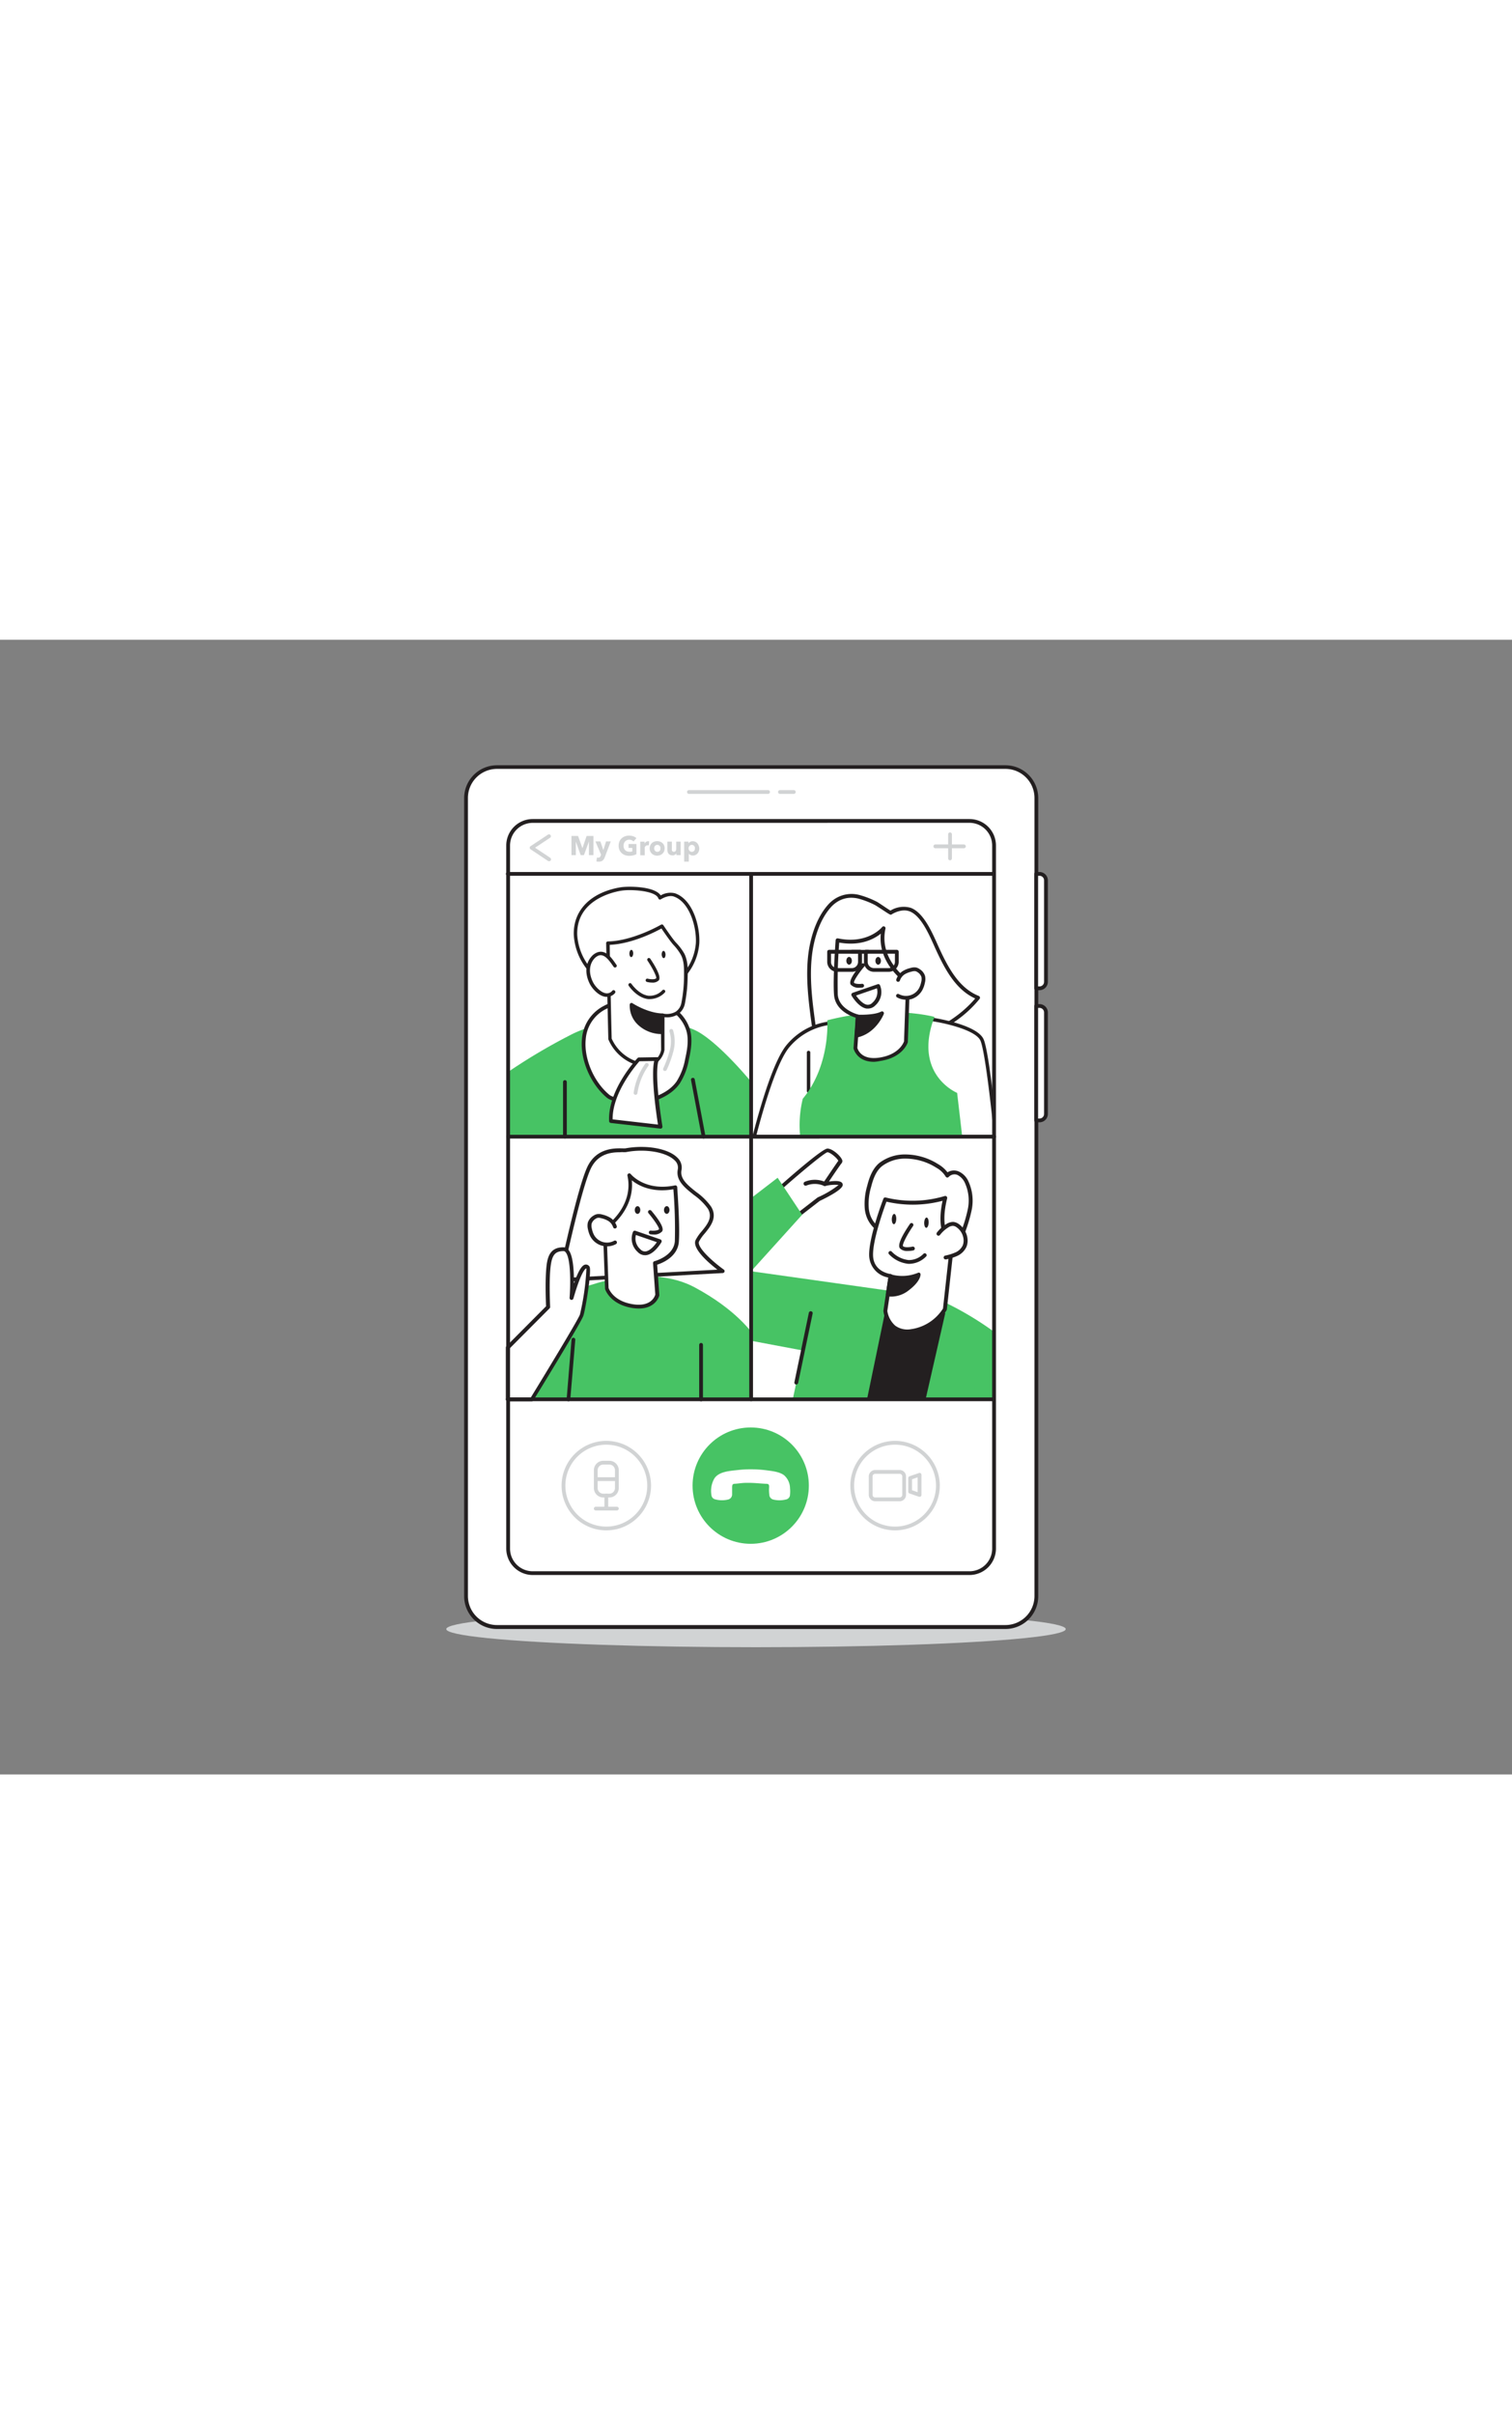 <svg id="_170_group_video_call_flatline" data-name="#170_group_video_call_flatline" xmlns="http://www.w3.org/2000/svg" viewBox="0 0 400 300" data-imageid="group-video-call-flatline" imageName="Group Video Call" class="illustrations_image" style="width: 188px;"><rect x="0" y="0" width="400" height="300" fill="#808080" stroke="none"/><ellipse cx="200" cy="261.57" rx="81.94" ry="4.79" fill="#d1d3d4"/><rect x="123.29" y="33.64" width="150.85" height="227.39" rx="8.18" fill="#fff"/><path d="M266,261.54H131.46a8.68,8.68,0,0,1-8.67-8.68v-211a8.69,8.69,0,0,1,8.67-8.68H266a8.69,8.69,0,0,1,8.67,8.68v211A8.68,8.68,0,0,1,266,261.54ZM131.46,34.14a7.69,7.69,0,0,0-7.67,7.68v211a7.69,7.69,0,0,0,7.67,7.68H266a7.69,7.69,0,0,0,7.67-7.68v-211A7.69,7.69,0,0,0,266,34.14Z" fill="#231f20"/><path d="M221.36,68.77a7.65,7.65,0,0,1,5.85-.81,22.65,22.65,0,0,1,4.49,1.73c.41.19,3.86,2.54,3.92,2.49s2.68-1.8,5.2-.84c3.37,1.28,5.65,6.93,7,10,2.45,5.38,5.44,11.21,11,13.35-9,11.08-25,14.43-39,11.75a6.27,6.27,0,0,1-3.09-1.25c-1.08-1-1.34-2.59-1.54-4.06-.8-6-1.56-12.1-.77-18.14.55-4.29,2.07-9.15,5-12.47A8.86,8.86,0,0,1,221.36,68.77Z" fill="#fff"/><path d="M229.06,107.77a50.2,50.2,0,0,1-9.38-.89,6.55,6.55,0,0,1-3.34-1.38c-1.17-1.08-1.47-2.67-1.69-4.35-.71-5.32-1.6-11.94-.78-18.27.4-3,1.59-8.71,5.11-12.73a8.79,8.79,0,0,1,2.13-1.8h0a8.15,8.15,0,0,1,6.22-.88,23.59,23.59,0,0,1,4.58,1.77c.22.1.92.56,2,1.29.56.38,1.3.86,1.66,1.08a6.61,6.61,0,0,1,5.39-.73c3.28,1.24,5.48,6.15,6.94,9.4l.36.81c2.51,5.49,5.39,11,10.68,13.08a.51.51,0,0,1,.3.34.5.5,0,0,1-.09.44C252.55,103.14,241.31,107.77,229.06,107.77Zm-3.85-39.56a6.86,6.86,0,0,0-3.59,1h0a8.08,8.08,0,0,0-1.89,1.6c-3.35,3.82-4.49,9.29-4.87,12.21-.81,6.2.07,12.75.78,18,.2,1.49.45,2.9,1.38,3.75a5.69,5.69,0,0,0,2.84,1.13c15.07,2.89,29.95-1.45,38.13-11.06-5.23-2.36-8.1-7.87-10.6-13.34l-.36-.81c-1.39-3.1-3.49-7.78-6.38-8.88-2.26-.86-4.72.77-4.75.79-.31.2-.31.2-2.5-1.24-.74-.48-1.75-1.14-1.92-1.22a22.16,22.16,0,0,0-4.38-1.7A8.27,8.27,0,0,0,225.21,68.21Zm-3.85.56h0Z" fill="#231f20"/><path d="M254.13,158.53A59.33,59.33,0,0,0,256.5,151a11.6,11.6,0,0,0-.82-7.71,4.7,4.7,0,0,0-2.2-2.2,2.6,2.6,0,0,0-2.92.53,7,7,0,0,0-2.63-2.51,16,16,0,0,0-8.25-2.49,10.74,10.74,0,0,0-6.78,2.17c-1.68,1.42-2.46,3.66-3,5.72a16.26,16.26,0,0,0-.62,6c.65,5.09,5.16,6.88,9.48,8.27a17.83,17.83,0,0,0,6,1.08,7.78,7.78,0,0,0,5.53-2.33" fill="#fff"/><path d="M244.44,160.4a19.35,19.35,0,0,1-5.82-1.11c-4.6-1.48-9.15-3.36-9.83-8.69a16.79,16.79,0,0,1,.63-6.23c.5-2,1.31-4.43,3.15-6a11.14,11.14,0,0,1,7.1-2.29h0a16.34,16.34,0,0,1,8.51,2.56,8.28,8.28,0,0,1,2.48,2.16,3.23,3.23,0,0,1,3-.21,5.15,5.15,0,0,1,2.45,2.42,12.22,12.22,0,0,1,.88,8.06,39.77,39.77,0,0,1-1.7,5.66c-.24.64-.47,1.29-.69,1.94a.52.52,0,0,1-.65.33.5.5,0,0,1-.32-.65c.22-.66.45-1.32.68-2a38,38,0,0,0,1.66-5.51,11.24,11.24,0,0,0-.76-7.36,4.35,4.35,0,0,0-1.95-2A2.08,2.08,0,0,0,251,142a.51.51,0,0,1-.84-.1,6.65,6.65,0,0,0-2.45-2.31,15.35,15.35,0,0,0-8-2.41h0a10.12,10.12,0,0,0-6.45,2.05c-1.6,1.35-2.32,3.51-2.81,5.45a15.49,15.49,0,0,0-.6,5.84c.6,4.73,4.83,6.46,9.11,7.84a17.94,17.94,0,0,0,5.87,1.05,7.23,7.23,0,0,0,5.16-2.15.5.5,0,0,1,.73,0,.51.51,0,0,1,0,.72,8.24,8.24,0,0,1-5.9,2.5Z" fill="#231f20"/><path d="M250.89,201c1.38-10.35,2.3-20.6,1.15-22.56-3.93-6.69-21.66-2.6-24.95-1.1-1.28.58-.51,11.06-2.6,23.66Z" fill="#231f20"/><polygon points="234.98 172.07 198.71 166.96 198.71 185.34 221.38 189.6 234.98 172.07" fill="#47c364" class="target-color"/><path d="M262.59,201V182.69A83.91,83.91,0,0,0,247.38,174s-24.52-3.29-30.82,0c-2.56,1.32-3.8,13.33-6.89,27h19.66l4.87-23.52,15.88.51-5.25,23Z" fill="#47c364" class="target-color"/><path d="M235.57,168.21l-1.37,9.24s.64,6.11,6.82,5.34A12.39,12.39,0,0,0,250,177l1.88-17s-4.19-2.89-1.78-12.43a30,30,0,0,1-15.88.39s-3.93,10.19-3.74,14.94S235.57,168.21,235.57,168.21Z" fill="#fff"/><path d="M240,183.38a6,6,0,0,1-3.83-1.25,7.37,7.37,0,0,1-2.46-4.63.56.56,0,0,1,0-.13l1.3-8.75a6.08,6.08,0,0,1-5.07-5.7c-.2-4.8,3.61-14.73,3.77-15.15a.5.5,0,0,1,.6-.31,29.73,29.73,0,0,0,15.59-.38.52.52,0,0,1,.52.11.51.51,0,0,1,.15.51c-2.28,9,1.53,11.85,1.57,11.88a.51.51,0,0,1,.22.47l-1.87,17a.6.6,0,0,1-.06.19,12.81,12.81,0,0,1-9.33,6.07A8.51,8.51,0,0,1,240,183.38Zm-5.26-5.93a6.48,6.48,0,0,0,2.08,3.88,5.41,5.41,0,0,0,4.16.95,12,12,0,0,0,8.49-5.46l1.83-16.6c-.89-.8-3.68-4-1.94-11.89a30.91,30.91,0,0,1-14.85.23c-.73,2-3.71,10.27-3.54,14.32.17,4.25,4.5,4.8,4.68,4.82a.55.55,0,0,1,.35.2.54.54,0,0,1,.1.39Z" fill="#231f20"/><path d="M234.85,173.05s2.36.75,5.3-1.51,2.89-3.76,2.89-3.76a11.32,11.32,0,0,1-7.47.43Z" fill="#231f20"/><path d="M235.88,173.66a4.56,4.56,0,0,1-1.18-.14.51.51,0,0,1-.34-.55l.72-4.83a.47.47,0,0,1,.23-.35.46.46,0,0,1,.41,0,10.9,10.9,0,0,0,7.11-.41.49.49,0,0,1,.47,0,.47.47,0,0,1,.23.4c0,.18,0,1.84-3.07,4.18A7.52,7.52,0,0,1,235.88,173.66Zm-1-.62h0Zm.57-.39a6.22,6.22,0,0,0,4.43-1.5,8.54,8.54,0,0,0,2.4-2.54,11.79,11.79,0,0,1-6.27.24Z" fill="#231f20"/><path d="M241.12,154.76s-3.42,5-2.63,5.84,3,.33,3,.33" fill="#fff"/><path d="M240.1,161.6a2.63,2.63,0,0,1-2-.67c-.86-1,.94-4,2.6-6.45a.5.5,0,1,1,.82.56c-1.59,2.32-2.83,4.77-2.65,5.26.42.46,1.87.3,2.51.15a.5.5,0,0,1,.24,1A7.18,7.18,0,0,1,240.1,161.6Z" fill="#231f20"/><path d="M240.57,165h-.24a8.16,8.16,0,0,1-5.13-2.53.5.5,0,1,1,.74-.67,7.26,7.26,0,0,0,4.44,2.2,5.36,5.36,0,0,0,3.91-1.64.5.5,0,0,1,.71,0,.49.49,0,0,1,0,.7A6.39,6.39,0,0,1,240.57,165Z" fill="#231f20"/><ellipse cx="245.08" cy="154.11" rx="1.36" ry="0.59" transform="translate(81.64 393.07) rotate(-87.79)" fill="#231f20"/><ellipse cx="236.51" cy="153.15" rx="1.36" ry="0.59" transform="translate(74.36 383.59) rotate(-87.79)" fill="#231f20"/><path d="M248.22,157.1a8,8,0,0,1,2.32-2.14,2.81,2.81,0,0,1,1.62-.52,2.58,2.58,0,0,1,1.28.53,4.94,4.94,0,0,1,2,3.5,3.81,3.81,0,0,1-.27,1.89,4.31,4.31,0,0,1-2.11,2.06,12.51,12.51,0,0,1-2.88.9" fill="#fff"/><path d="M250.16,163.84a.53.53,0,0,1-.5-.4.52.52,0,0,1,.39-.62,13.19,13.19,0,0,0,2.76-.86,3.83,3.83,0,0,0,1.87-1.81,3.44,3.44,0,0,0,.23-1.63,4.41,4.41,0,0,0-1.77-3.13,2.05,2.05,0,0,0-1-.44,2.34,2.34,0,0,0-1.31.45,8,8,0,0,0-2.18,2,.52.52,0,0,1-.83-.61,8.92,8.92,0,0,1,2.47-2.27,3.39,3.39,0,0,1,1.92-.6,3,3,0,0,1,1.55.64,5.45,5.45,0,0,1,2.2,3.87,4.39,4.39,0,0,1-.31,2.13,4.88,4.88,0,0,1-2.36,2.32,12.94,12.94,0,0,1-3,.94Z" fill="#231f20"/><path d="M262.59,190.9c-1.82,2.35-4.22,6-6.8,10.07h6.8Z" fill="#47c364" class="target-color"/><path d="M210.66,196.38,214.52,178" fill="#fff"/><path d="M210.66,196.9h-.11a.52.52,0,0,1-.39-.61L214,177.85a.52.52,0,0,1,1,.21l-3.85,18.43A.53.53,0,0,1,210.66,196.9Z" fill="#231f20"/><path d="M206.59,144.8S217.66,135,218.9,135s3.85,2.48,3.38,3-4.08,5.92-4.08,5.92,4.23-.86,4.24.16-5.85,3.81-5.85,3.81l-9.3,7.19Z" fill="#fff"/><path d="M207.29,155.6a.5.5,0,0,1-.21,0,.53.53,0,0,1-.31-.43l-.69-10.29a.52.52,0,0,1,.17-.42c3.37-3,11.35-9.92,12.65-9.94h0c1.27,0,3.33,1.8,3.82,2.86a.87.87,0,0,1-.06,1c-.28.31-2,2.8-3.36,4.87,1.21-.18,2.73-.27,3.32.21a.82.82,0,0,1,.33.65c0,1.11-3.3,2.92-6.1,4.26l-9.26,7.16A.51.51,0,0,1,207.29,155.6ZM207.13,145l.61,9.07,8.53-6.6.1-.06a25.45,25.45,0,0,0,5.48-3.26,10.49,10.49,0,0,0-3.54.27.54.54,0,0,1-.54-.22.55.55,0,0,1,0-.58c.36-.52,3.33-4.95,4-5.86-.22-.61-2.08-2.26-2.89-2.26h0C218.08,135.68,212.29,140.45,207.13,145Z" fill="#231f20"/><polygon points="198.71 166.96 212.21 152.02 205.72 142.24 199.08 147.34 198.71 166.96" fill="#47c364" class="target-color"/><path d="M218.2,144.44a.46.46,0,0,1-.23-.06,6,6,0,0,0-4.64-.08.52.52,0,0,1-.41-1,6.92,6.92,0,0,1,5.52.11.52.52,0,0,1-.24,1Z" fill="#231f20"/><path d="M199.18,183.59s-4.19-6.39-15.45-12.4S156,169.72,150,173.28s-13.64,12.95-13.64,12.95v14.62h62.15Z" fill="#47c364" class="target-color"/><path d="M165.52,135c-1.06.21-6.87-1-9.6,4.46s-7.84,29.85-7.84,29.85L191.2,167s-7.82-5.6-6.73-8,5.46-5.11,3.21-8.77-8.73-5.77-7.88-10S172.51,133.64,165.52,135Z" fill="#fff"/><path d="M148.08,169.8a.49.49,0,0,1-.38-.18.51.51,0,0,1-.11-.43c.21-1,5.15-24.48,7.88-30,2.41-4.85,7.13-4.76,9.16-4.72a6.29,6.29,0,0,0,.8,0h0c5.41-1,11.34,0,13.77,2.46a3.55,3.55,0,0,1,1.09,3.29c-.46,2.31,1.66,4,3.91,5.79a16.46,16.46,0,0,1,3.91,3.85c1.78,2.89-.15,5.24-1.69,7.13a10.47,10.47,0,0,0-1.49,2.11c-.64,1.42,3.45,5.2,6.56,7.43a.5.5,0,0,1-.26.9L148.1,169.8Zm15.84-34.3c-2.14,0-5.65.34-7.55,4.17-2.43,4.88-6.84,25.22-7.67,29.09l41.09-2.22c-2.33-1.8-6.77-5.61-5.77-7.82a11.44,11.44,0,0,1,1.62-2.33c1.49-1.82,3-3.69,1.61-6a15.7,15.7,0,0,0-3.67-3.59c-2.39-1.89-4.86-3.85-4.27-6.76a2.55,2.55,0,0,0-.82-2.39c-2.18-2.2-7.84-3.16-12.87-2.19h0a5,5,0,0,1-1,0Zm1.6-.51h0Z" fill="#231f20"/><path d="M173.33,164.79l.6,8.38s-.81,3.91-6.52,3-6.83-4.69-6.83-4.69L160,155.81s8.4-5.36,6.46-14.27c0,0,4,4.86,12.19,3.14,0,0,.76,10,.43,14.37S173.33,164.79,173.33,164.79Z" fill="#fff"/><path d="M169,176.81a10.6,10.6,0,0,1-1.7-.14c-5.94-.95-7.18-4.88-7.23-5a.32.32,0,0,1,0-.13l-.56-15.67a.53.53,0,0,1,.23-.44c.09,0,8.09-5.29,6.25-13.75a.5.5,0,0,1,.87-.42c.16.19,3.88,4.61,11.7,3a.48.48,0,0,1,.4.09.49.49,0,0,1,.2.36c0,.41.76,10.07.43,14.45-.3,4-4.41,5.64-5.74,6.07l.57,8a.57.57,0,0,1,0,.13S173.62,176.81,169,176.81Zm-8-5.42c.17.46,1.43,3.5,6.42,4.29,4.82.77,5.8-2.08,5.94-2.55l-.6-8.3a.52.52,0,0,1,.38-.53s5.1-1.32,5.39-5.29a129.16,129.16,0,0,0-.39-13.73c-5.7,1-9.32-1-11-2.37.75,7.43-5.37,12.23-6.68,13.16Z" fill="#231f20"/><path d="M162.64,155.15a3.64,3.64,0,0,0-1.4-1.85,6.5,6.5,0,0,0-2-.83,2.59,2.59,0,0,0-1.2-.12,2.44,2.44,0,0,0-.77.35,2.83,2.83,0,0,0-1.24,1.53,3.34,3.34,0,0,0,.06,1.6,6.46,6.46,0,0,0,.57,1.67,4.45,4.45,0,0,0,6,1.84" fill="#fff"/><path d="M160.54,160.38a5,5,0,0,1-4.37-2.65,7.32,7.32,0,0,1-.61-1.79,4,4,0,0,1-.05-1.85,3.31,3.31,0,0,1,1.44-1.8,2.76,2.76,0,0,1,1-.43,3.22,3.22,0,0,1,1.42.12,7.11,7.11,0,0,1,2.19.9,4.16,4.16,0,0,1,1.59,2.12.49.49,0,0,1-.32.63.5.5,0,0,1-.63-.32,3.1,3.1,0,0,0-1.2-1.6,6,6,0,0,0-1.89-.76,2.25,2.25,0,0,0-1-.11,1.61,1.61,0,0,0-.59.28,2.37,2.37,0,0,0-1,1.24,2.87,2.87,0,0,0,.06,1.36,6.09,6.09,0,0,0,.52,1.55,3.93,3.93,0,0,0,5.37,1.63.5.5,0,1,1,.48.88A5,5,0,0,1,160.54,160.38Z" fill="#231f20"/><path d="M171.94,151.28s3.42,4,2.82,4.86-2.61.56-2.61.56" fill="#fff"/><path d="M172.88,157.25a6.35,6.35,0,0,1-.8-.05.51.51,0,0,1-.43-.57.5.5,0,0,1,.56-.42c.7.09,1.85,0,2.14-.36.06-.41-1.24-2.42-2.8-4.25a.5.5,0,0,1,.06-.7.5.5,0,0,1,.71.06c1.68,2,3.53,4.52,2.84,5.47A2.8,2.8,0,0,1,172.88,157.25Z" fill="#231f20"/><ellipse cx="175.61" cy="150.1" rx="1.02" ry="0.73" transform="matrix(0.01, -1, 1, 0.01, 24.53, 324.87)" fill="#231f20"/><ellipse cx="167.91" cy="150.1" rx="1.02" ry="0.73" transform="matrix(0.01, -1, 1, 0.01, 16.88, 317.18)" fill="#231f20"/><path d="M174.53,159l-6.61-2.27a4.2,4.2,0,0,0,1.14,4.78C171.62,164.05,174.53,159,174.53,159Z" fill="#fff"/><path d="M170.62,162.72a2.64,2.64,0,0,1-1.91-.85,4.73,4.73,0,0,1-1.23-5.36.5.5,0,0,1,.61-.25l6.6,2.27a.51.51,0,0,1,.31.3.48.48,0,0,1,0,.42c-.07.13-1.84,3.16-4,3.45A2,2,0,0,1,170.62,162.72Zm-2.39-5.35a3.76,3.76,0,0,0,1.18,3.78,1.62,1.62,0,0,0,1.42.56c1.14-.15,2.31-1.53,2.94-2.44Z" fill="#231f20"/><line x1="185.47" y1="200.85" x2="185.47" y2="186.42" fill="#fff"/><path d="M185.47,201.35a.5.5,0,0,1-.5-.5V186.42a.51.51,0,0,1,.5-.5.5.5,0,0,1,.5.5v14.43A.5.5,0,0,1,185.47,201.35Z" fill="#231f20"/><line x1="150.36" y1="200.85" x2="151.69" y2="185" fill="#fff"/><path d="M150.36,201.35h0a.5.5,0,0,1-.46-.54L151.2,185a.51.51,0,0,1,.54-.46.5.5,0,0,1,.45.54l-1.33,15.86A.49.49,0,0,1,150.36,201.35Z" fill="#231f20"/><path d="M134.44,114.25a153.07,153.07,0,0,1,16.23-9.63c11.26-6,28.3-4.4,34.28-.83s13.65,12.95,13.65,12.95v14.62H134.44Z" fill="#47c364" class="target-color"/><path d="M160.86,120.68c1.32,1.1,7.34,2.18,8.72,1.82,3.67-.94,7.57-2.25,9.82-5.43a16.89,16.89,0,0,0,2.36-6.2c.57-2.55,1-5.26.27-7.77-2.48-8.46-15.51-9.32-22-5.9C150.73,102.12,154.3,115.22,160.86,120.68Z" fill="#fff"/><path d="M168.81,123.07c-2.25,0-7-.92-8.27-2-4.37-3.64-7.14-10.19-6.58-15.59a10.73,10.73,0,0,1,5.84-8.71c4.51-2.38,11.37-2.6,16.3-.52a10.58,10.58,0,0,1,6.41,6.72c.76,2.6.32,5.39-.26,8a17.58,17.58,0,0,1-2.44,6.38c-2.31,3.25-6.22,4.63-10.1,5.63A4.2,4.2,0,0,1,168.81,123.07Zm-.29-27.24a18,18,0,0,0-8.25,1.82,9.72,9.72,0,0,0-5.31,7.92c-.53,5.09,2.08,11.28,6.22,14.72h0c1.15,1,7,2.06,8.28,1.73,3.7-1,7.42-2.25,9.53-5.24a16.53,16.53,0,0,0,2.28-6c.56-2.5,1-5.14.28-7.52a9.59,9.59,0,0,0-5.84-6.07A18.67,18.67,0,0,0,168.52,95.83Z" fill="#231f20"/><path d="M155.57,166c-.4-.56-1.67-1.57-4.41,8.09,0,0,1-13-2.08-13s-3.81,1.92-4.09,5.87,0,9.41,0,9.41l-10.66,10.7v13.71h6.38c5-8.24,12.7-20.86,13.18-22.28C154.61,176.42,156,166.57,155.57,166Z" fill="#fff"/><path d="M140.71,201.35h-6.38a.51.51,0,0,1-.51-.52V187.12a.48.48,0,0,1,.15-.36l10.49-10.54c-.05-1.09-.23-5.78,0-9.25s.77-6.35,4.61-6.35a1.65,1.65,0,0,1,1.23.58c1.33,1.43,1.56,5.7,1.53,9,1.44-4.13,2.36-4.88,3-5a1.1,1.1,0,0,1,1.12.53h0c.66.94-1.08,11.43-1.62,13-.48,1.41-7.46,12.95-13.23,22.38A.52.52,0,0,1,140.71,201.35Zm-5.86-1h5.57c7.91-12.94,12.64-20.93,13-21.94a66.43,66.43,0,0,0,1.72-12.13.22.22,0,0,0-.08-.07s-1.15.19-3.38,8a.52.52,0,0,1-1-.18c.23-2.82.46-10.48-1.09-12.15a.61.61,0,0,0-.47-.25c-2.48,0-3.28,1.21-3.58,5.39-.27,3.87,0,9.3,0,9.35a.5.5,0,0,1-.15.4l-10.5,10.54Z" fill="#231f20"/><path d="M262.68,124c-.89-7.84-2-16.42-2.92-18.28-1.72-3.59-12.61-5.28-12.61-5.28l-5.8-.77,4.8,31.67h16.53Z" fill="#fff"/><path d="M262.68,130.92H246.54l-4.65-30.68,5.19.69c3,.46,10.95,2.26,12.27,5,.78,1.64,2,9.69,3.33,22.25v-8.09c-.84-6.91-1.75-13-2.51-14.55-1.8-3.76-12.5-5.46-13-5.54l-5.8-.76a.46.46,0,0,0-.39.13.47.47,0,0,0-.13.39l4.81,31.67a.45.45,0,0,0,.45.39h16.53Z" fill="#231f20"/><path d="M256.48,247.27H140.93a7,7,0,0,1-7-7V54.4a7,7,0,0,1,7-7H256.48a7,7,0,0,1,7,7V240.28A7,7,0,0,1,256.48,247.27ZM140.93,48.41a6,6,0,0,0-6,6V240.28a6,6,0,0,0,6,6H256.48a6,6,0,0,0,6-6V54.4a6,6,0,0,0-6-6Z" fill="#231f20"/><circle cx="198.6" cy="223.64" r="15.38" fill="#47c364" class="target-color"/><path d="M203.19,40.75H182.26a.5.5,0,0,1,0-1h20.93a.5.5,0,0,1,0,1Z" fill="#d1d3d4"/><path d="M210,40.75h-3.66a.5.5,0,0,1,0-1H210a.5.5,0,0,1,0,1Z" fill="#d1d3d4"/><path d="M160.4,235.47a11.83,11.83,0,1,1,11.83-11.83A11.84,11.84,0,0,1,160.4,235.47Zm0-22.66a10.83,10.83,0,1,0,10.83,10.83A10.84,10.84,0,0,0,160.4,212.81Z" fill="#d1d3d4"/><path d="M161.2,226.77h-1.6a2.5,2.5,0,0,1-2.49-2.49v-4.72a2.49,2.49,0,0,1,2.49-2.49h1.6a2.48,2.48,0,0,1,2.49,2.49v4.72A2.49,2.49,0,0,1,161.2,226.77Zm-1.6-8.7a1.49,1.49,0,0,0-1.49,1.49v4.72a1.49,1.49,0,0,0,1.49,1.49h1.6a1.49,1.49,0,0,0,1.49-1.49v-4.72a1.49,1.49,0,0,0-1.49-1.49Z" fill="#d1d3d4"/><path d="M160.4,229.68a.5.5,0,0,1-.5-.5v-2.91a.5.5,0,0,1,.5-.5.5.5,0,0,1,.5.5v2.91A.5.5,0,0,1,160.4,229.68Z" fill="#d1d3d4"/><path d="M163.19,222.42h-5.58a.51.51,0,0,1-.5-.5.5.5,0,0,1,.5-.5h5.58a.5.5,0,0,1,.5.5A.5.5,0,0,1,163.19,222.42Z" fill="#d1d3d4"/><path d="M163.19,230.21h-5.58a.5.5,0,0,1-.5-.5.51.51,0,0,1,.5-.5h5.58a.5.5,0,0,1,.5.5A.5.5,0,0,1,163.19,230.21Z" fill="#d1d3d4"/><path d="M236.79,235.47a11.83,11.83,0,1,1,11.83-11.83A11.85,11.85,0,0,1,236.79,235.47Zm0-22.66a10.83,10.83,0,1,0,10.83,10.83A10.84,10.84,0,0,0,236.79,212.81Z" fill="#d1d3d4"/><path d="M238,227.77h-6.46a1.7,1.7,0,0,1-1.7-1.69V221.2a1.7,1.7,0,0,1,1.7-1.69H238a1.69,1.69,0,0,1,1.69,1.69v4.88A1.69,1.69,0,0,1,238,227.77Zm-6.46-7.26a.69.69,0,0,0-.7.69v4.88a.69.69,0,0,0,.7.69H238a.69.69,0,0,0,.69-.69V221.2a.69.69,0,0,0-.69-.69Z" fill="#d1d3d4"/><path d="M243.27,226.57a.45.45,0,0,1-.16,0l-2.5-.86a.5.5,0,0,1-.33-.47v-3.6a.49.49,0,0,1,.33-.47l2.5-.86a.48.48,0,0,1,.45.06.52.52,0,0,1,.21.41v5.32a.49.49,0,0,1-.5.5Zm-2-1.72,1.49.52v-3.92l-1.49.51Z" fill="#d1d3d4"/><path d="M198.6,219.32a31,31,0,0,0-3.48.2c-2,.23-5,.37-6.17,2.29a6.59,6.59,0,0,0-.74,4.34,1.26,1.26,0,0,0,.9,1.09,6.85,6.85,0,0,0,3.48.08,1.37,1.37,0,0,0,1.09-1.36c0-.63,0-1.28,0-1.91s.18-.87.57-.89c1.58-.1,1.89-.26,3.48-.26,2,0,2.77.14,4.8.25.89,0,1,.18.92,1.2a9.94,9.94,0,0,0,.08,1.73,1.35,1.35,0,0,0,1,1.23,7,7,0,0,0,3.36,0A1.31,1.31,0,0,0,209,226a8.58,8.58,0,0,0,0-1.68,4.64,4.64,0,0,0-1.61-3.46c-1.29-.94-3.29-1.09-4.82-1.3A33.59,33.59,0,0,0,198.6,219.32Z" fill="#fff"/><path d="M262.86,201.32H134.33a.5.5,0,1,1,0-1H262.86a.5.5,0,0,1,0,1Z" fill="#231f20"/><path d="M198.71,201.32a.5.5,0,0,1-.5-.5V61.9a.5.5,0,0,1,1,0V200.82A.5.5,0,0,1,198.71,201.32Z" fill="#231f20"/><path d="M262.86,62.4H134.33a.51.51,0,0,1-.5-.5.5.5,0,0,1,.5-.5H262.86a.5.5,0,0,1,.5.5A.5.5,0,0,1,262.86,62.4Z" fill="#231f20"/><path d="M155.8,56.94l0-3.59h0l-1.32,3.59h-.86l-1.28-3.59h0l0,3.59h-1.16V51.87h1.75l1.15,3.25h0l1.11-3.25H157v5.07Z" fill="#d1d3d4"/><path d="M160,57.48a2.9,2.9,0,0,1-.24.5,1.64,1.64,0,0,1-.32.37,1.18,1.18,0,0,1-.43.23,1.69,1.69,0,0,1-.58.08l-.34,0a1.31,1.31,0,0,1-.31-.06l.13-1,.19,0,.19,0a.52.52,0,0,0,.4-.13.9.9,0,0,0,.2-.35l.12-.3-1.49-3.51h1.3l.8,2.3h0l.71-2.3h1.25Z" fill="#d1d3d4"/><path d="M167.53,57a4.58,4.58,0,0,1-1.08.12,3.19,3.19,0,0,1-1.13-.19,2.57,2.57,0,0,1-.88-.55,2.52,2.52,0,0,1-.58-.84,2.94,2.94,0,0,1-.2-1.09,2.82,2.82,0,0,1,.21-1.11,2.38,2.38,0,0,1,.58-.84,2.53,2.53,0,0,1,.88-.53,2.92,2.92,0,0,1,1.08-.19,3.42,3.42,0,0,1,1.12.18,2.62,2.62,0,0,1,.84.49l-.78.89a1.19,1.19,0,0,0-.47-.34,1.6,1.6,0,0,0-.67-.14,1.45,1.45,0,0,0-.59.12,1.58,1.58,0,0,0-.48.33,1.69,1.69,0,0,0-.31.5,1.91,1.91,0,0,0-.11.64,1.87,1.87,0,0,0,.1.64,1.44,1.44,0,0,0,.3.51,1.32,1.32,0,0,0,.49.33,1.69,1.69,0,0,0,.66.12,2.71,2.71,0,0,0,.41,0,1.36,1.36,0,0,0,.36-.1v-.92h-1V54h2.09v2.68A3.85,3.85,0,0,1,167.53,57Z" fill="#d1d3d4"/><path d="M171.66,54.34l-.16,0h-.14a.82.82,0,0,0-.4.09.8.8,0,0,0-.26.21.73.73,0,0,0-.14.26.85.85,0,0,0,0,.25v1.83h-1.18V53.38h1.13v.51h0a1.16,1.16,0,0,1,.38-.44,1,1,0,0,1,.59-.18h.14l.11,0Z" fill="#d1d3d4"/><path d="M175.83,55.14a2.07,2.07,0,0,1-.15.8,1.83,1.83,0,0,1-1.06,1,2.19,2.19,0,0,1-.77.14,2.14,2.14,0,0,1-.76-.14,1.94,1.94,0,0,1-.64-.38,2,2,0,0,1-.42-.6,1.91,1.91,0,0,1-.16-.8,1.78,1.78,0,0,1,.16-.78,1.7,1.7,0,0,1,1.06-1,2.13,2.13,0,0,1,.76-.13,2.19,2.19,0,0,1,.77.13,1.81,1.81,0,0,1,.63.37,1.77,1.77,0,0,1,.43.6A1.94,1.94,0,0,1,175.83,55.14Zm-1.13,0a1.26,1.26,0,0,0,0-.33.92.92,0,0,0-.17-.29.71.71,0,0,0-.27-.21.8.8,0,0,0-.36-.08.87.87,0,0,0-.37.08.75.75,0,0,0-.26.21.9.9,0,0,0-.16.29,1.26,1.26,0,0,0-.05.33,1.27,1.27,0,0,0,.05.34.9.9,0,0,0,.17.3.75.75,0,0,0,.26.21.87.87,0,0,0,.37.08.83.83,0,0,0,.36-.08.71.71,0,0,0,.27-.21,1.08,1.08,0,0,0,.16-.3A1.27,1.27,0,0,0,174.7,55.14Z" fill="#d1d3d4"/><path d="M178.93,56.94v-.49h0a1.24,1.24,0,0,1-.17.23.94.94,0,0,1-.25.18,1,1,0,0,1-.3.13,1.08,1.08,0,0,1-.36,0,1.21,1.21,0,0,1-.6-.13,1.11,1.11,0,0,1-.41-.33,1.45,1.45,0,0,1-.22-.47,2.33,2.33,0,0,1-.07-.53V53.37h1.19v1.94a1.27,1.27,0,0,0,0,.28.61.61,0,0,0,.08.25A.52.52,0,0,0,178,56a.54.54,0,0,0,.27.06.56.56,0,0,0,.47-.23,1,1,0,0,0,.16-.54V53.37h1.17v3.57Z" fill="#d1d3d4"/><path d="M185,55.14a2.46,2.46,0,0,1-.11.72,1.92,1.92,0,0,1-.34.61,1.54,1.54,0,0,1-.53.41,1.53,1.53,0,0,1-.72.16,1.44,1.44,0,0,1-.62-.13,1.12,1.12,0,0,1-.46-.36h0v2.11H181V53.37h1.12v.44h0a1.48,1.48,0,0,1,.46-.38,1.45,1.45,0,0,1,.68-.16,1.6,1.6,0,0,1,.7.15,1.68,1.68,0,0,1,.54.41,1.93,1.93,0,0,1,.33.6A2.12,2.12,0,0,1,185,55.14Zm-1.14,0a1.26,1.26,0,0,0-.05-.33.9.9,0,0,0-.16-.29.75.75,0,0,0-.26-.21.87.87,0,0,0-.37-.08.86.86,0,0,0-.36.08.75.75,0,0,0-.26.21.88.88,0,0,0-.18.29,1,1,0,0,0-.06.34,1,1,0,0,0,.06.34.88.88,0,0,0,.18.29.75.75,0,0,0,.26.21.86.86,0,0,0,.36.08.87.87,0,0,0,.37-.08.75.75,0,0,0,.26-.21,1,1,0,0,0,.16-.3A1.27,1.27,0,0,0,183.81,55.14Z" fill="#d1d3d4"/><path d="M251.33,58.31a.5.5,0,0,1-.5-.5V51.43a.5.5,0,0,1,.5-.5.51.51,0,0,1,.5.5v6.38A.5.5,0,0,1,251.33,58.31Z" fill="#d1d3d4"/><path d="M255,55.12h-7.56a.5.5,0,0,1-.5-.5.5.5,0,0,1,.5-.5H255a.5.5,0,0,1,.5.5A.5.5,0,0,1,255,55.12Z" fill="#d1d3d4"/><path d="M145.24,58.55a.53.53,0,0,1-.27-.08l-4.61-3.07a.5.5,0,0,1,0-.83L145,51.5a.5.5,0,0,1,.55.83l-4,2.65,4,2.66a.5.5,0,0,1,.14.69A.52.52,0,0,1,145.24,58.55Z" fill="#d1d3d4"/><path d="M216.69,131.38l4.08-30.13a17.17,17.17,0,0,0-12.36,6.19c-3.38,4.14-6.9,16.26-8.88,23.94Z" fill="#fff"/><path d="M216.69,131.84H199.53a.47.47,0,0,1-.37-.18.49.49,0,0,1-.08-.39c2.27-8.77,5.66-20.06,9-24.12a17.55,17.55,0,0,1,12.71-6.35.45.45,0,0,1,.35.15.52.52,0,0,1,.11.36l-4.08,30.13A.47.47,0,0,1,216.69,131.84Zm-16.57-.92h16.17l4-29.18a16.9,16.9,0,0,0-11.49,6C205.47,111.75,202,123.74,200.12,130.92Z" fill="#231f20"/><path d="M213.9,119.76a.45.45,0,0,1-.45-.45V109.19a.46.46,0,1,1,.91,0v10.12A.45.45,0,0,1,213.9,119.76Z" fill="#231f20"/><path d="M254.56,131.38l-1.35-11.58s-11.79-4.82-6-20.09c0,0-12-3.32-28.35.9,0,0,.87,11.86-6.49,20.75a29.63,29.63,0,0,0-.68,10Z" fill="#47c364" class="target-color"/><path d="M263,131.88H134.44a.5.5,0,0,1,0-1H263a.5.5,0,0,1,0,1Z" fill="#231f20"/><path d="M274.13,61.9H275a1.71,1.71,0,0,1,1.71,1.71V90.44A1.71,1.71,0,0,1,275,92.15h-.87a0,0,0,0,1,0,0V61.9A0,0,0,0,1,274.13,61.9Z" fill="#fff"/><path d="M275,92.65h-.87a.5.5,0,0,1-.5-.5V61.9a.5.5,0,0,1,.5-.5H275a2.21,2.21,0,0,1,2.21,2.21V90.44A2.21,2.21,0,0,1,275,92.65Zm-.37-1H275a1.21,1.21,0,0,0,1.21-1.21V63.61A1.21,1.21,0,0,0,275,62.4h-.37Z" fill="#231f20"/><path d="M274.13,96.83H275a1.71,1.71,0,0,1,1.71,1.71v26.83a1.71,1.71,0,0,1-1.71,1.71h-.87a0,0,0,0,1,0,0V96.83A0,0,0,0,1,274.13,96.83Z" fill="#fff"/><path d="M275,127.58h-.87a.5.5,0,0,1-.5-.5V96.83a.5.5,0,0,1,.5-.5H275a2.21,2.21,0,0,1,2.21,2.21v26.83A2.21,2.21,0,0,1,275,127.58Zm-.37-1H275a1.21,1.21,0,0,0,1.21-1.21V98.54A1.21,1.21,0,0,0,275,97.33h-.37Z" fill="#231f20"/><path d="M164.1,65.92c-6.3,1.11-12,4.92-11.86,12a15.68,15.68,0,0,0,5.64,11.18c4.74,4.14,11.77,5.79,17.63,3.49a14.51,14.51,0,0,0,9-12.33c.23-4.25-1.65-11.24-6.12-12.78-1.71-.59-3.83.76-3.83.76C173.77,65.76,166.73,65.46,164.1,65.92Z" fill="#fff"/><path d="M169.86,94.06a18.88,18.88,0,0,1-12.28-4.64,15.94,15.94,0,0,1-5.79-11.52c-.12-6.41,4.46-11.06,12.23-12.43,2.1-.37,9.13-.35,10.77,2.12a5.11,5.11,0,0,1,3.78-.56c4.79,1.65,6.67,8.87,6.43,13.23A15,15,0,0,1,175.67,93,15.81,15.81,0,0,1,169.86,94.06ZM166.63,66.2a15,15,0,0,0-2.45.17h0c-2.73.48-11.63,2.74-11.48,11.52a15.1,15.1,0,0,0,5.48,10.85c4.8,4.18,11.7,5.55,17.16,3.4a14.09,14.09,0,0,0,8.75-11.93c.23-4.24-1.66-10.88-5.82-12.32-1.48-.52-3.41.71-3.43.72a.45.45,0,0,1-.68-.24C173.64,66.81,169.66,66.2,166.63,66.2Zm-2.53-.28h0Z" fill="#231f20"/><path d="M175.28,99.28l.06,9.21s-.93,5.15-6.54,3.58a11.6,11.6,0,0,1-7.44-6.6s-.47-19.4-.58-25.26c6.81-.1,14.3-4.49,14.3-4.49s2.34,3.52,3.36,4.63a13.46,13.46,0,0,1,2.1,2.78c1,1.77.91,4,.87,5.94a37.64,37.64,0,0,1-.7,6.94C179.82,100.35,175.28,99.28,175.28,99.28Z" fill="#fff"/><path d="M170.79,112.83a7.9,7.9,0,0,1-2.11-.32,12,12,0,0,1-7.75-6.89.58.58,0,0,1,0-.14s-.46-19.41-.57-25.26a.41.41,0,0,1,.12-.32.45.45,0,0,1,.33-.14c6.6-.11,14-4.39,14.07-4.43a.46.46,0,0,1,.61.14s2.33,3.5,3.32,4.57A14.69,14.69,0,0,1,181,82.91c1,1.9,1,4.27.92,6.17a39,39,0,0,1-.71,7,4.44,4.44,0,0,1-1.93,3,5.51,5.51,0,0,1-3.49.7l0,8.67a5.61,5.61,0,0,1-2.36,3.62A4.84,4.84,0,0,1,170.79,112.83Zm-9-7.45a11.18,11.18,0,0,0,7.11,6.25,4.29,4.29,0,0,0,6-3.22l-.07-9.13a.47.47,0,0,1,.18-.36.48.48,0,0,1,.39-.09,4.86,4.86,0,0,0,3.35-.48,3.61,3.61,0,0,0,1.53-2.43,38.27,38.27,0,0,0,.68-6.86c0-1.89.09-4-.81-5.72a13.26,13.26,0,0,0-2-2.68c-.84-.93-2.54-3.4-3.16-4.33-1.58.87-7.77,4.08-13.69,4.33C161.37,86.75,161.78,104,161.82,105.38Z" fill="#231f20"/><path d="M175.23,103.8a8.82,8.82,0,0,1-6.14-2.32,6.42,6.42,0,0,1-2.05-5s4,2.71,8.24,2.8Z" fill="#231f20"/><path d="M175.07,104.25a9.13,9.13,0,0,1-6.3-2.46,6.91,6.91,0,0,1-2.17-5.38.44.44,0,0,1,.26-.34.45.45,0,0,1,.42,0s4,2.64,8,2.73a.44.44,0,0,1,.43.45l-.05,4.52a.45.45,0,0,1-.42.44Zm.16-.45h0Zm-7.75-6.54a6.46,6.46,0,0,0,1.92,3.91,8.18,8.18,0,0,0,5.39,2.19l.05-3.66A17.79,17.79,0,0,1,167.48,97.26Z" fill="#231f20"/><path d="M171.67,84.58s3,4.43,2.26,5.2-2.68.26-2.68.26" fill="#fff"/><path d="M172.55,90.64a5.68,5.68,0,0,1-1.41-.18.44.44,0,0,1-.32-.53.43.43,0,0,1,.54-.32c.56.14,1.85.3,2.24-.13.15-.4-.92-2.59-2.3-4.65a.46.46,0,0,1,.12-.62.45.45,0,0,1,.62.13c1.44,2.15,3,4.89,2.21,5.74A2.28,2.28,0,0,1,172.55,90.64Z" fill="#231f20"/><ellipse cx="175.57" cy="83.2" rx="0.51" ry="0.96" transform="translate(-3.14 6.97) rotate(-2.25)" fill="#231f20"/><ellipse cx="167.02" cy="82.94" rx="0.96" ry="0.51" transform="translate(79.15 247.43) rotate(-88.3)" fill="#231f20"/><path d="M162.67,86.2c-1-1.38-2.51-3.87-4.55-3.12a3.48,3.48,0,0,0-1.37,1c-1.64,1.94-1.39,4.52-.31,6.64.93,1.84,3.86,4.63,5.86,2.32" fill="#fff"/><path d="M160.53,94.4l-.34,0c-1.88-.24-3.55-2.22-4.16-3.42-1.33-2.63-1.2-5.3.37-7.14A3.82,3.82,0,0,1,158,82.66c2.22-.83,3.8,1.44,4.84,2.94l.24.34a.44.44,0,0,1-.11.63.46.46,0,0,1-.64-.11l-.24-.34c-1.17-1.68-2.34-3.14-3.77-2.61a3.1,3.1,0,0,0-1.19.9c-1.31,1.55-1.4,3.85-.24,6.14.65,1.28,2.15,2.76,3.45,2.92a1.8,1.8,0,0,0,1.66-.7.45.45,0,0,1,.64,0,.47.47,0,0,1,.05.65A2.79,2.79,0,0,1,160.53,94.4Z" fill="#231f20"/><path d="M172,95a4.89,4.89,0,0,1-.54,0c-3-.34-5.05-3.4-5.14-3.53a.45.45,0,0,1,.13-.62.44.44,0,0,1,.61.13s1.94,2.85,4.51,3.14a4.55,4.55,0,0,0,3.66-1.45.44.44,0,1,1,.6.64A5.54,5.54,0,0,1,172,95Z" fill="#231f20"/><path d="M149.45,131.86a.5.5,0,0,1-.5-.5V116.93a.5.5,0,0,1,1,0v14.43A.5.5,0,0,1,149.45,131.86Z" fill="#231f20"/><path d="M186.15,131.88a.49.49,0,0,1-.49-.41l-2.85-15.06a.48.48,0,0,1,.4-.58.49.49,0,0,1,.58.39l2.85,15.07a.5.5,0,0,1-.4.58Z" fill="#231f20"/><path d="M226.9,99.57l-.6,8.39s.82,3.9,6.52,3,6.84-4.69,6.84-4.69l.55-15.68s-8.4-5.36-6.46-14.27c0,0-3.95,4.87-12.19,3.14,0,0-.76,10-.43,14.37S226.9,99.57,226.9,99.57Z" fill="#fff"/><path d="M231.21,111.59c-4.6,0-5.39-3.49-5.4-3.53a.66.66,0,0,1,0-.14l.57-8c-1.33-.42-5.44-2-5.74-6.07-.33-4.37.4-14,.43-14.44a.57.57,0,0,1,.2-.37.58.58,0,0,1,.41-.09c7.84,1.65,11.65-2.92,11.69-3a.5.5,0,0,1,.88.42c-1.84,8.46,6.16,13.69,6.24,13.74a.53.53,0,0,1,.23.44l-.55,15.68a.5.5,0,0,1,0,.12c0,.17-1.29,4.1-7.24,5A10.57,10.57,0,0,1,231.21,111.59Zm-4.4-3.68c.13.47,1.11,3.32,5.93,2.55,5-.79,6.26-3.82,6.42-4.28l.54-15.33c-1.3-.93-7.43-5.72-6.68-13.15-1.68,1.35-5.3,3.38-11,2.36a132.17,132.17,0,0,0-.39,13.74c.3,4,5.34,5.28,5.39,5.29a.5.5,0,0,1,.38.52Z" fill="#231f20"/><path d="M237.6,89.94A3.69,3.69,0,0,1,239,88.08a6.5,6.5,0,0,1,2-.83,2.73,2.73,0,0,1,1.2-.12,2.18,2.18,0,0,1,.77.36A2.84,2.84,0,0,1,244.24,89a3.38,3.38,0,0,1-.06,1.61,6.5,6.5,0,0,1-.56,1.66,4.44,4.44,0,0,1-6.06,1.84" fill="#fff"/><path d="M239.69,95.16a4.87,4.87,0,0,1-2.36-.6.49.49,0,0,1-.21-.67.5.5,0,0,1,.68-.2,3.95,3.95,0,0,0,5.37-1.64,6.25,6.25,0,0,0,.53-1.54,3,3,0,0,0,.06-1.37,2.46,2.46,0,0,0-1-1.24,2.07,2.07,0,0,0-.6-.28,2.46,2.46,0,0,0-1,.12,5.92,5.92,0,0,0-1.88.75,3.18,3.18,0,0,0-1.21,1.61.5.5,0,0,1-.63.31.51.51,0,0,1-.32-.63,4.23,4.23,0,0,1,1.59-2.11,6.83,6.83,0,0,1,2.2-.9,3.22,3.22,0,0,1,1.42-.13,2.7,2.7,0,0,1,.95.43,3.29,3.29,0,0,1,1.44,1.81,3.79,3.79,0,0,1-.05,1.84,6.92,6.92,0,0,1-.61,1.79A5,5,0,0,1,241.12,95,5,5,0,0,1,239.69,95.16Z" fill="#231f20"/><path d="M228.3,86.06s-3.43,4-2.82,4.87,2.61.56,2.61.56" fill="#fff"/><path d="M227.36,92a2.86,2.86,0,0,1-2.29-.81c-.69-1,1.17-3.51,2.85-5.48a.49.49,0,0,1,.7-.06.51.51,0,0,1,.06.71c-1.56,1.83-2.85,3.84-2.77,4.29.26.36,1.42.4,2.11.31a.5.5,0,0,1,.56.43.49.49,0,0,1-.43.56A6.29,6.29,0,0,1,227.36,92Z" fill="#231f20"/><ellipse cx="224.63" cy="84.89" rx="0.73" ry="1.02" transform="translate(-0.47 1.24) rotate(-0.32)" fill="#231f20"/><ellipse cx="232.32" cy="84.89" rx="0.73" ry="1.02" transform="translate(-0.47 1.29) rotate(-0.32)" fill="#231f20"/><path d="M225.7,93.79l6.61-2.27a4.17,4.17,0,0,1-1.14,4.77C228.61,98.83,225.7,93.79,225.7,93.79Z" fill="#fff"/><path d="M229.62,97.51l-.35,0c-2.16-.3-3.93-3.32-4-3.45a.5.5,0,0,1,0-.43.52.52,0,0,1,.31-.29l6.61-2.27a.49.49,0,0,1,.6.24,4.71,4.71,0,0,1-1.22,5.36A2.69,2.69,0,0,1,229.62,97.51Zm-3.15-3.45c.62.91,1.8,2.28,2.94,2.44a1.65,1.65,0,0,0,1.41-.56A3.8,3.8,0,0,0,232,92.15Z" fill="#231f20"/><path d="M235.11,87.79H231.2a2.65,2.65,0,0,1-2.65-2.64V82.48a.51.51,0,0,1,.5-.5h8.2a.5.5,0,0,1,.5.5v2.67A2.64,2.64,0,0,1,235.11,87.79ZM229.55,83v2.17a1.65,1.65,0,0,0,1.65,1.64h3.91a1.65,1.65,0,0,0,1.64-1.64V83Z" fill="#231f20"/><path d="M225.4,87.79h-3.91a2.65,2.65,0,0,1-2.65-2.64V82.48a.51.51,0,0,1,.5-.5h8.2a.5.5,0,0,1,.5.5v2.67A2.64,2.64,0,0,1,225.4,87.79ZM219.84,83v2.17a1.65,1.65,0,0,0,1.65,1.64h3.91A1.65,1.65,0,0,0,227,85.15V83Z" fill="#231f20"/><path d="M229.67,83h-4.28a.5.5,0,0,1-.5-.5.51.51,0,0,1,.5-.5h4.28a.5.5,0,0,1,.5.5A.5.5,0,0,1,229.67,83Z" fill="#231f20"/><path d="M226.9,99.57s4.36.22,6.44-.87c0,0-1.92,4.9-6.72,5.92Z" fill="#231f20"/><path d="M226.62,105.12a.49.49,0,0,1-.32-.12.48.48,0,0,1-.17-.4l.27-5a.47.47,0,0,1,.52-.47c.05,0,4.25.19,6.19-.82a.5.5,0,0,1,.57.07.51.51,0,0,1,.13.55c-.09.21-2.08,5.16-7.08,6.23Zm.75-5-.21,3.88a9.47,9.47,0,0,0,5.16-4.36A19.8,19.8,0,0,1,227.37,100.09Z" fill="#231f20"/><path d="M169,110.94s-7.78,8.24-7.38,16.31l13.11,1.5s-2.39-14.31-.91-17.89Z" fill="#fff"/><path d="M174.7,129.25h0l-13.12-1.5a.5.5,0,0,1-.44-.48c-.4-8.19,7.19-16.33,7.52-16.67a.52.52,0,0,1,.35-.16l4.82-.08a.52.52,0,0,1,.42.22.47.47,0,0,1,.05.47c-1.41,3.41.92,17.48.95,17.62a.54.54,0,0,1-.14.43A.48.48,0,0,1,174.7,129.25Zm-12.63-2.45,12,1.38c-.43-2.71-1.92-12.86-1-16.81l-3.91.07C168.18,112.57,162,119.76,162.07,126.8Z" fill="#231f20"/><path d="M168.14,120.31h-.08a.51.51,0,0,1-.42-.57,17.7,17.7,0,0,1,3.07-7.67.5.5,0,0,1,.79.62,16.89,16.89,0,0,0-2.87,7.2A.5.5,0,0,1,168.14,120.31Z" fill="#d1d3d4"/><path d="M175.92,114a.65.65,0,0,1-.19,0,.5.5,0,0,1-.27-.66,29.23,29.23,0,0,0,1.74-4.85,9.22,9.22,0,0,0-.09-4.92.51.51,0,0,1,.32-.64.5.5,0,0,1,.63.32,10.11,10.11,0,0,1,.11,5.46,28.5,28.5,0,0,1-1.79,5A.5.5,0,0,1,175.92,114Z" fill="#d1d3d4"/></svg>